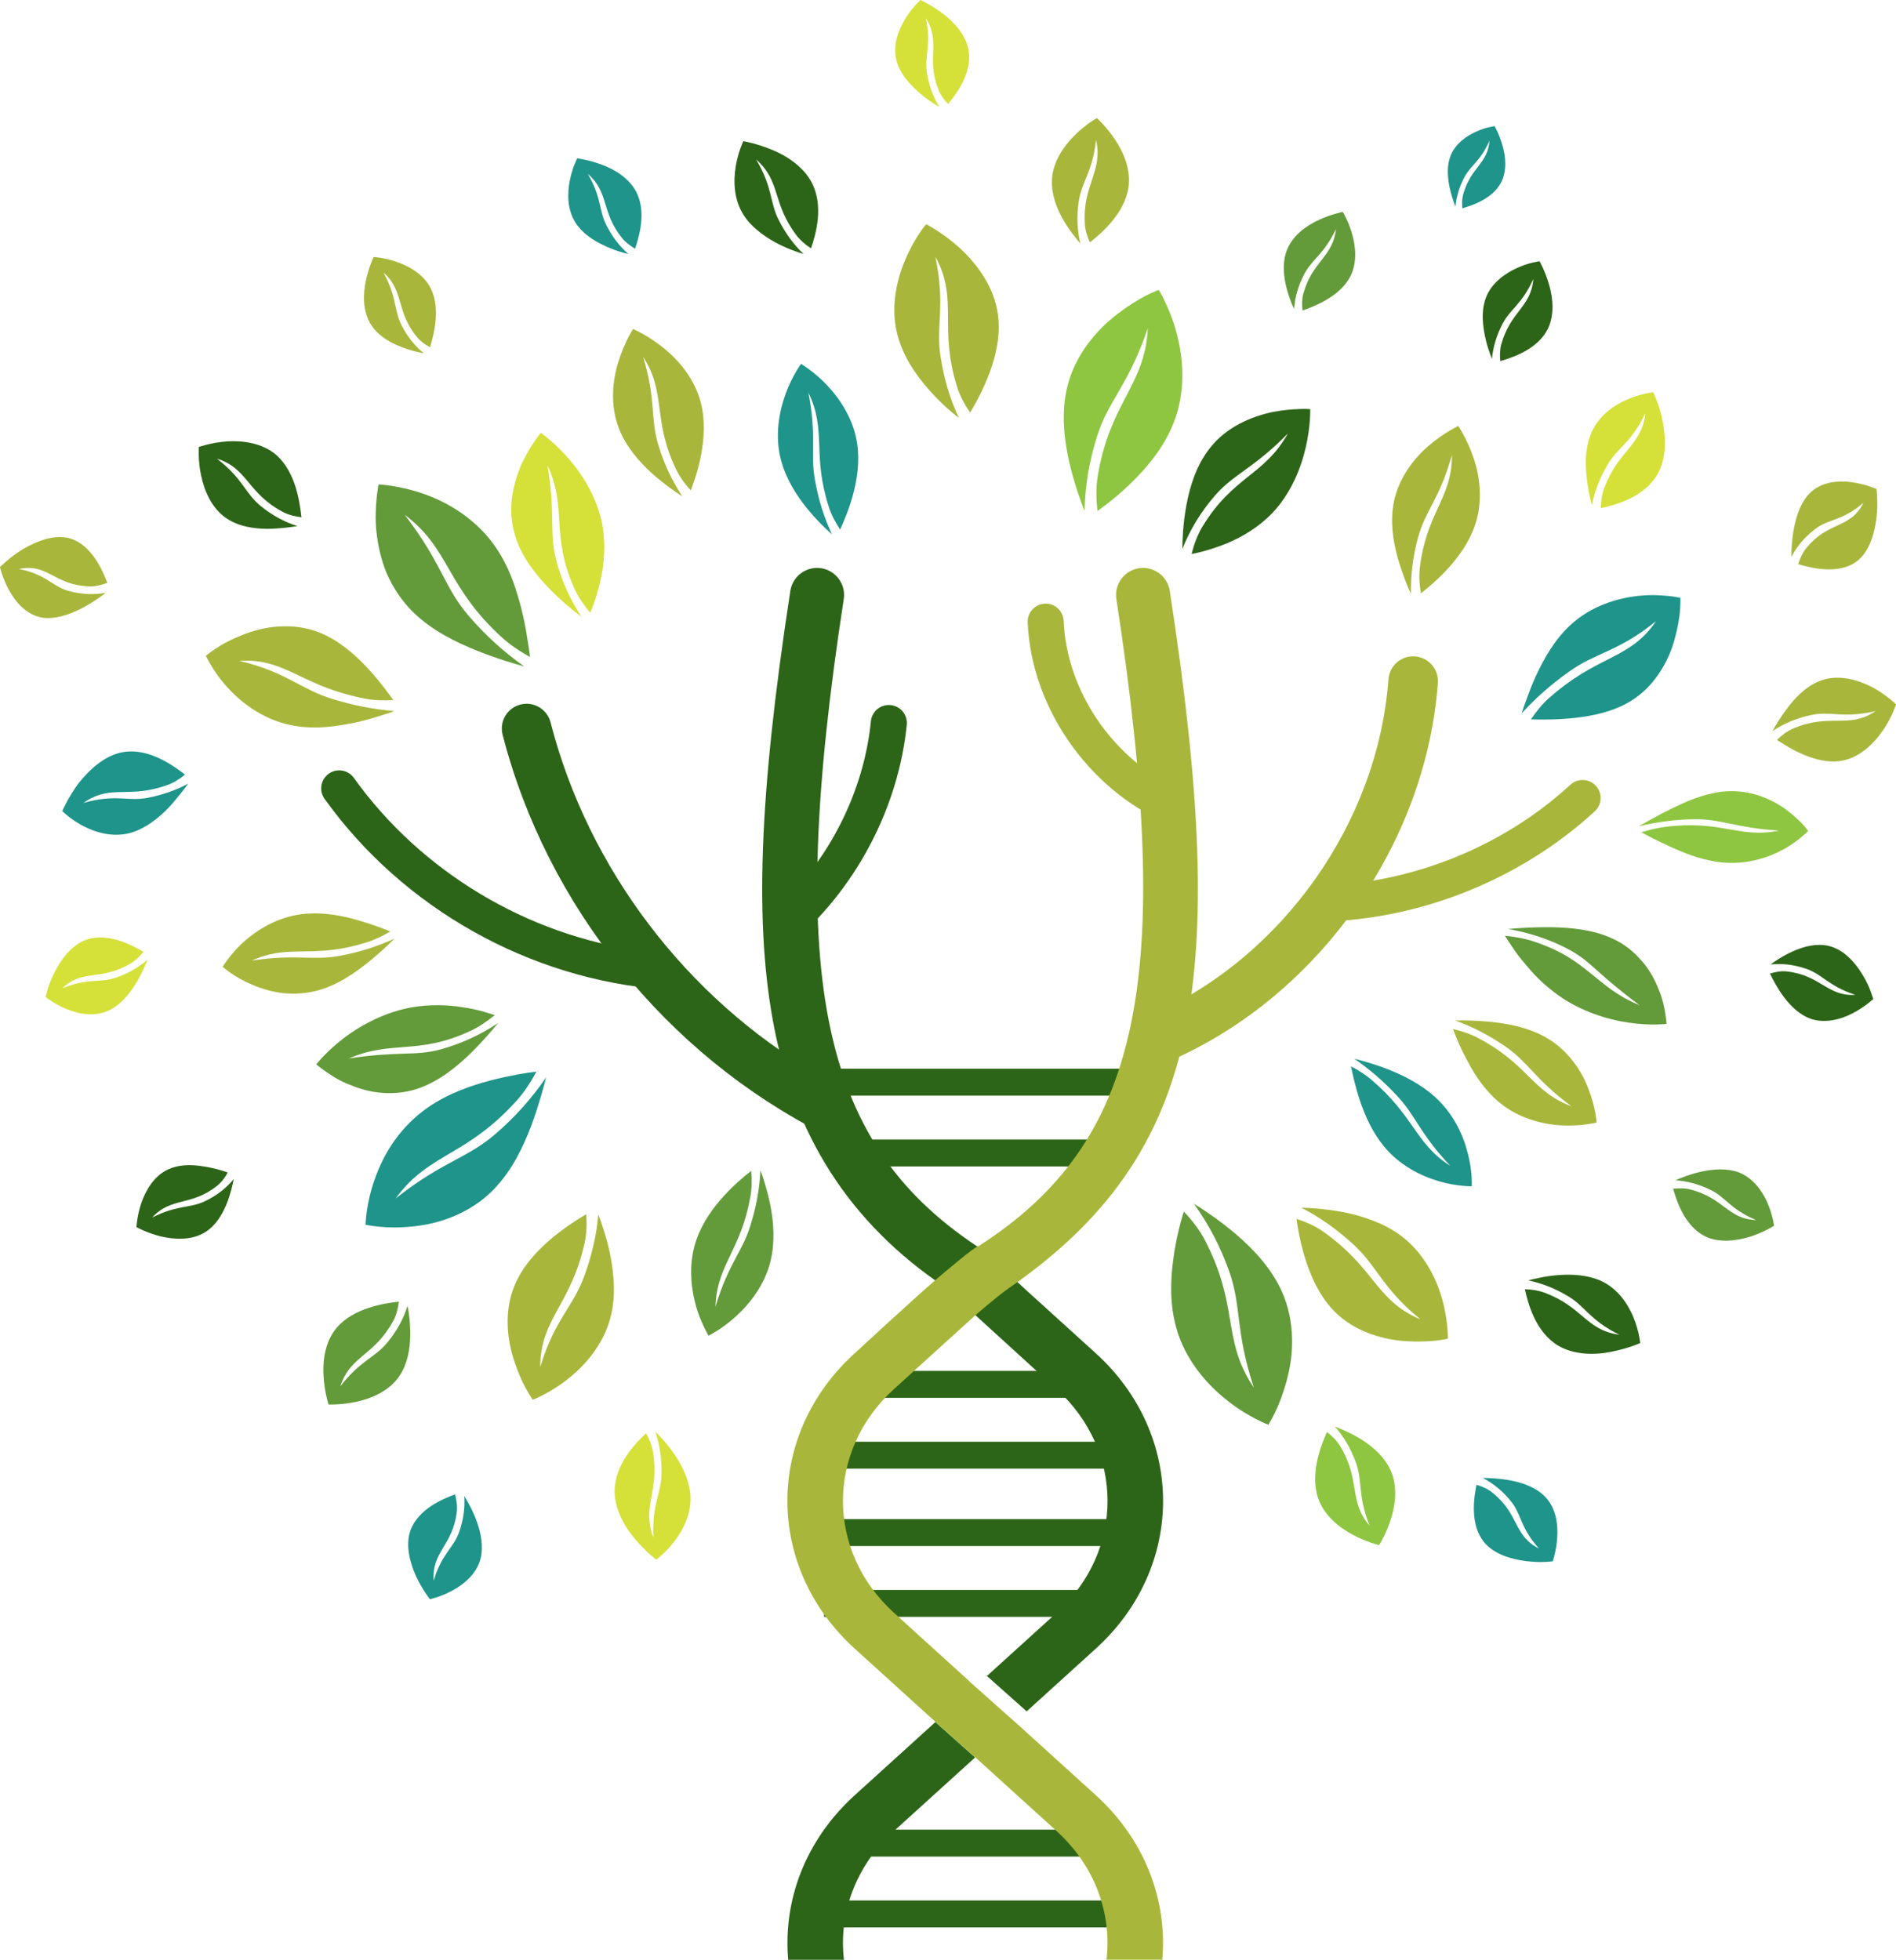 <?xml version="1.0" encoding="UTF-8"?><svg xmlns="http://www.w3.org/2000/svg" xmlns:xlink="http://www.w3.org/1999/xlink" height="500.0" preserveAspectRatio="xMidYMid meet" version="1.0" viewBox="8.1 0.0 483.8 500.0" width="483.8" zoomAndPan="magnify"><g><g><g><g id="change1_9"><path d="M254.6,329.8c-1.27,0-1.93,0.82-3.08,0.09c-25.04-16-40.02-38.2-45.8-67.35 c-5.19-26.19-3.98-59.62,4.05-111.8c0.58-3.76,4.11-6.34,7.86-5.77c3.76,0.58,6.35,4.1,5.77,7.86 c-15.05,97.84-5.79,139.73,35.7,166.24c3.21,2.05,3.38,4.33,1.33,7.54C259.1,328.68,256.88,329.8,254.6,329.8z" fill="#2d6518"/></g><g><g id="change1_13"><path d="M219.88 272.66H295.13V279.53H219.88z" fill="#2d6518"/></g><g id="change1_2"><path d="M219.67 290.73H294.92V297.6H219.67z" fill="#2d6518"/></g><g id="change1_16"><path d="M218.38 466.8H293.63V473.67H218.38z" fill="#2d6518"/></g><g id="change1_6"><path d="M218.38 484.87H293.63V491.74H218.38z" fill="#2d6518"/></g><g id="change1_10"><path d="M226.35 349.76H287.89V356.63H226.35z" fill="#2d6518"/></g><g id="change1_1"><path d="M218.38 367.83H293.63V374.7H218.38z" fill="#2d6518"/></g><g id="change1_8"><path d="M218.38 387.57H293.63V394.44H218.38z" fill="#2d6518"/></g><g id="change1_3"><path d="M218.38 405.64H293.63V412.51H218.38z" fill="#2d6518"/></g><g><g><path d="M259.93,427.6l17.73-16.08c17.4-15.78,17.4-41.37,0-57.15l-20.61-18.69l-0.1-0.09l-0.1,0.09 l-20.61,18.69c-17.4,15.78-17.4,41.37,0,57.15l19.23,17.45l2.64-2.97L259.93,427.6z" fill="none"/></g><g fill="#2d6518" id="change1_17"><path d="M287.7,345.25l-17.4-15.78l-2.9-2.67l-10.6,8.57l20.86,19c17.4,15.78,17.4,41.37,0,57.15l-17.73,16.08 l10.14,9.02l17.63-15.99C310.61,399.85,310.61,366.04,287.7,345.25z"/><path d="M226.2,458.02c-12.66,11.48-18.31,26.94-16.98,41.98h14.23c-1.37-11.72,2.88-23.89,12.79-32.87 l20.61-18.69l0.07-0.06l-10.14-9.03L226.2,458.02z"/></g></g></g><g id="change2_16"><path d="M236.24,354.37l20.61-18.69c0,0,5.42-4.78,8.88-7.18c24.31-16.83,39.15-36.91,44.91-65.96 c5.19-26.19,3.98-59.62-4.05-111.8c-0.58-3.76-4.11-6.34-7.86-5.77c-3.76,0.58-6.35,4.1-5.77,7.86 c15.04,97.74,6.15,138.63-35.23,165.14c-0.51-0.26-8.9,6.85-10.92,8.59c-5.27,4.54-20.61,18.69-20.61,18.69 c-22.91,20.78-22.91,54.59,0,75.37l20.61,18.69l-0.03,0.02l10.14,9.03l0.03-0.03l0.1,0.09l20.61,18.69 c9.91,8.99,14.16,21.15,12.79,32.87h14.23c1.33-15.04-4.32-30.5-16.98-41.98l-19.3-17.5l-12.95-11.52l0.02-0.03l-19.23-17.45 C218.85,395.74,218.85,370.15,236.24,354.37z" fill="#a8b73b"/></g><g id="change2_15"><path d="M304.41,271.07c-2.43,0-4.75-1.41-5.79-3.78c-1.4-3.2,0.05-6.92,3.24-8.33 c33.51-14.73,57.84-49.15,60.53-85.66c0.26-3.48,3.27-6.09,6.77-5.84c3.48,0.26,6.09,3.29,5.84,6.77 c-3.02,41.04-30.37,79.74-68.05,96.3C306.12,270.9,305.26,271.07,304.41,271.07z" fill="#a8b73b"/></g><g id="change1_5"><path d="M216.55,273.97c-33.26-19.39-58.38-52.34-67.96-89.67c-0.87-3.38-4.31-5.42-7.69-4.55 c-3.38,0.87-5.42,4.31-4.55,7.69c11.19,43.58,41.86,81.67,82.04,101.91c0.91,0.46,1.88,0.68,2.84,0.68 c0.45,0,0.9-0.06,1.34-0.16C219.86,284.84,217.53,279.58,216.55,273.97z" fill="#2d6518"/></g><g id="change2_8"><path d="M415.31,200.48c-1.72-1.87-4.63-1.99-6.5-0.27c-15.63,14.39-36.45,23.52-57.65,25.39 c-2.15,2.81-4.23,5.62-6.37,8.44c0.79,0.63,1.77,1.02,2.85,1.02c0.07,0,0.15,0,0.22-0.01c24.59-1.16,49.08-11.4,67.19-28.07 C416.91,205.26,417.03,202.35,415.31,200.48z" fill="#a8b73b"/></g><g id="change1_7"><path d="M174.86,247.83c-1.25-1.62-2.37-3.37-3.18-5.25c-29.11-4-56.14-20.17-73.29-44.12 c-1.48-2.06-4.35-2.54-6.41-1.06c-2.06,1.48-2.54,4.35-1.06,6.41c19.99,27.93,52.37,46.12,86.63,48.64 c0.12,0.01,0.23,0.01,0.34,0.01c0.38,0,0.74-0.06,1.1-0.15C177.5,250.92,176.11,249.44,174.86,247.83z" fill="#2d6518"/></g><g id="change2_17"><path d="M279.51,158.41c-0.11-2.54-2.23-4.53-4.79-4.39c-2.54,0.11-4.5,2.25-4.39,4.79 c0.97,22.63,16.7,44.11,37.83,52.2c-0.32-3.39-0.17-6.81-0.37-10.16C291.83,193.09,280.28,176.18,279.51,158.41z" fill="#a8b73b"/></g><g id="change1_4"><path d="M235.36,179.89c-2.53-0.26-4.78,1.59-5.03,4.11c-1.62,16.14-8.91,31.84-20,43.78 c-0.02,3.89,0.48,7.76,1.29,11.57c15.48-13.84,25.78-33.81,27.86-54.43C239.73,182.4,237.89,180.14,235.36,179.89z" fill="#2d6518"/></g></g><g id="change3_6"><path d="M335.22,329.57c-2.78-6.2-7.49-11.05-11.84-14.77c-4.34-3.67-8.47-6.36-10.63-7.69 c3.74,5.21,6.69,10.75,8.99,17.22c3.24,9.09,1.45,14.93,6.3,29.69c-4.28-6.27-5.11-11.69-6.11-17.5 c-0.96-5.8-2.19-12.14-6.45-20.25c-1.33-2.55-3.23-4.97-5.31-7.16c-0.84,2.67-2.02,7.04-2.7,12.31 c-0.71,5.16-0.92,11.26,0.77,17.32c2.24,8.13,7.79,14.51,13.18,18.7c2.69,2.13,5.25,3.61,7.16,4.6c1.91,0.99,3.16,1.47,3.16,1.47 s0.72-1.14,1.68-3.09c0.97-1.93,2.09-4.82,2.98-8.09c0.44-1.64,0.82-3.4,1.08-5.22c0.25-1.85,0.36-3.8,0.31-5.75 C337.69,337.43,336.93,333.41,335.22,329.57z" fill="#639b3a"/></g><g id="change2_5"><path d="M365.53,315.24c-2.3-1.71-4.77-2.94-7.26-3.89c-2.51-0.97-5.02-1.62-7.34-2.08 c-4.6-0.86-8.69-1.13-10.77-1.14c4.68,2.4,8.99,5.44,13.27,9.36c3.01,2.75,4.78,5.4,7.03,8.45c2.25,3.04,4.98,6.51,10.09,10.66 c-6.02-2.49-8.95-6.08-12.12-9.97c-3.14-3.92-6.56-8.13-12.85-12.51c-1.97-1.38-4.27-2.38-6.66-3.15 c0.35,2.55,1.05,6.61,2.51,11.03c1.48,4.41,3.7,9.18,7.47,12.87c2.53,2.47,5.54,4.2,8.7,5.37c3.16,1.17,6.45,1.78,9.38,1.94 c2.95,0.19,5.62,0.05,7.54-0.14c1.9-0.23,3.05-0.5,3.05-0.5s0.07-4.61-1.48-10.11C374.55,325.88,371.21,319.44,365.53,315.24z" fill="#a8b73b"/></g><g id="change2_13"><path d="M402.53,264.66c-4.42-2.5-9.33-3.43-13.48-3.89c-4.17-0.45-7.77-0.47-9.57-0.41 c4.45,1.65,8.63,3.77,12.84,6.7c5.93,4.1,7.47,8.36,16.8,15.2c-5.32-1.97-8.17-4.9-11.31-7.98c-3.1-3.09-6.64-6.38-12.69-9.53 c-1.91-1-4.02-1.69-6.24-2.21c0.69,1.91,1.92,5,3.84,8.47c1.81,3.4,4.29,7.2,7.9,10.2c4.81,4.04,10.93,5.65,16.02,5.92 c4.97,0.24,8.86-0.73,8.86-0.73s-0.05-0.99-0.33-2.57c-0.32-1.61-0.88-3.8-1.8-6.14C411.63,273.01,407.97,267.72,402.53,264.66z" fill="#a8b73b"/></g><g id="change4_5"><path d="M402.36,381.85c-4.48-4.58-12.85-4.7-15.89-4.79c2.82,1.52,5.09,3.4,7.11,5.88 c2.85,3.47,2.34,6.74,7.22,12.13c-3.37-1.68-4.59-3.95-5.87-6.39c-1.27-2.45-2.61-5.12-6.03-7.88c-1.07-0.87-2.49-1.52-4.04-1.98 c-0.66,3.18-1.76,10.11,1.94,14.65c2.49,3.03,6.82,4.32,10.59,4.8c3.78,0.52,6.91,0.08,6.91,0.08s0.96-2.74,1.16-6.16 C405.68,388.77,405.11,384.69,402.36,381.85z" fill="#1f948a"/></g><g id="change3_7"><path d="M451.59,299.04c-5.9-2.03-13.43,0.95-15.98,2.09c3.07,0.21,5.92,0.99,8.81,2.37 c4.07,1.91,5.07,4.98,11.79,7.77c-3.74-0.13-5.8-1.62-8.02-3.27c-2.21-1.66-4.6-3.46-8.78-4.53c-1.3-0.33-2.82-0.35-4.38-0.19 c0.84,3,2.92,9.52,8.14,12.14c3.52,1.73,7.92,1.19,11.49,0.11c3.51-1.13,6.12-2.8,6.12-2.8s-0.35-2.81-1.7-5.89 C457.72,303.74,455.27,300.36,451.59,299.04z" fill="#639b3a"/></g><g id="change4_9"><path d="M374.23,279.84c-3.72-3.36-8.15-5.51-11.9-7c-1.88-0.74-3.61-1.31-5.06-1.74c-1.49-0.45-2.73-0.78-3.57-0.97 c3.83,2.65,7.38,5.67,10.85,9.41c4.91,5.22,5.69,9.48,13.62,17.91c-4.7-2.99-7-6.35-9.53-9.94c-2.52-3.61-5.28-7.45-10.42-11.88 c-1.6-1.39-3.49-2.58-5.39-3.57c0.45,2.05,1.1,5.26,2.35,8.95c1.26,3.68,3.09,7.85,6.05,11.45c3.95,4.83,9.4,7.57,14.09,8.93 c2.36,0.71,4.37,0.97,5.89,1.13c1.5,0.15,2.43,0.14,2.43,0.14s0.25-3.65-1-8.39C381.47,289.54,378.92,284.04,374.23,279.84z" fill="#1f948a"/></g><g id="change5_1"><path d="M362.9,375.04c-3.12-6.7-11.27-9.95-14.17-11.08c2.34,2.68,4.04,5.59,5.32,9.1 c1.82,4.93,0.4,8.33,3.52,16.16c-2.77-3.17-3.28-6.11-3.82-9.3c-0.53-3.19-1.08-6.64-3.66-10.93c-0.8-1.34-2.01-2.58-3.39-3.64 c-1.48,3.28-4.43,10.64-2.21,17.01c1.53,4.33,5.31,7.35,8.81,9.21c3.5,1.88,6.68,2.64,6.68,2.64s0.45-0.64,1.04-1.81 c0.59-1.16,1.33-2.78,1.94-4.66C364.18,383.95,364.8,379.19,362.9,375.04z" fill="#8ec641"/></g><g id="change1_11"><path d="M416.66,326.8c-6.77-3.03-15.53-0.94-18.61-0.13c3.53,0.74,6.72,2,9.98,3.92c4.6,2.65,5.52,6.1,13.28,9.95 c-4.42-0.62-6.74-2.49-9.22-4.57c-2.47-2.09-5.11-4.38-9.85-6.16c-1.47-0.55-3.25-0.85-5.04-0.9c0.75,3.43,2.62,10.9,8.55,14.44 c3.98,2.33,9.27,2.41,13.45,1.54c2.11-0.4,3.97-0.96,5.31-1.42c1.34-0.45,2.13-0.83,2.13-0.83s-0.29-3.07-1.73-6.55 C423.47,332.61,420.87,328.75,416.66,326.8z" fill="#2d6518"/></g><g id="change5_2"><path d="M447.29,202.02c-4.94,0.62-9.25,2.62-12.96,4.43c-1.84,0.91-3.47,1.79-4.82,2.54 c-1.32,0.74-2.42,1.36-3.19,1.79c4.54-1.03,9.06-1.71,14.02-1.77c3.49-0.05,6.09,0.5,9.25,1.15c1.58,0.32,3.3,0.67,5.33,0.99 c2.02,0.31,4.33,0.59,7.16,0.76c-5.42,1.13-9.26,0.25-13.46-0.46c-4.25-0.75-8.79-1.32-15.43-0.52 c-2.08,0.24-4.23,0.79-6.29,1.42c0.83,0.43,1.89,0.98,3.1,1.61c1.25,0.64,2.75,1.36,4.42,2.11c3.22,1.48,7.24,3.12,11.76,3.8 c6.07,0.94,11.93-0.52,16.31-2.81c2.23-1.12,3.9-2.38,5.12-3.37c1.2-0.99,1.87-1.7,1.87-1.7s-0.15-0.19-0.41-0.54 c-0.28-0.34-0.65-0.83-1.21-1.4c-1.12-1.14-2.73-2.63-4.71-4C459.04,203.27,453.41,201.22,447.29,202.02z" fill="#8ec641"/></g><g id="change3_4"><path d="M419.48,239.42c-5-2.28-10.58-2.76-15.44-2.86c-4.86-0.06-8.97,0.27-11.11,0.45 c5.23,0.94,10.01,2.43,14.84,4.89c1.7,0.86,3.09,1.77,4.39,2.74c1.24,0.96,2.38,1.99,3.66,3.13c1.27,1.14,2.68,2.39,4.42,3.82 c1.75,1.43,3.69,3.01,6.25,4.88c-5.8-2.37-8.89-5.25-12.52-8.15c-1.79-1.45-3.63-2.89-5.9-4.27c-2.32-1.38-5.12-2.7-8.64-3.87 c-2.21-0.73-4.75-1.18-7.32-1.45c0.41,0.72,1.07,1.68,1.82,2.78c0.71,1.1,1.63,2.37,2.78,3.76c1.2,1.39,2.34,2.85,3.91,4.37 c1.51,1.5,3.37,3.05,5.36,4.46c5.42,3.83,12.15,6.02,17.67,6.8c2.75,0.41,5.21,0.51,6.94,0.48c1.72-0.03,2.76-0.16,2.76-0.16 s-0.06-1.02-0.32-2.64c-0.25-1.62-0.7-3.83-1.73-6.25c-0.96-2.4-2.28-4.94-4.33-7.23C424.98,242.82,422.64,240.84,419.48,239.42z" fill="#639b3a"/></g><g id="change4_1"><path d="M408.84,159.45c-4.22,3.9-6.77,8.69-8.78,12.9c-0.98,2.11-1.67,4.02-2.3,5.69 c-0.64,1.67-1.09,3.03-1.37,3.96c3.46-3.82,7.42-7.33,12.12-10.67c3.3-2.35,6.25-3.58,9.7-5.17c3.44-1.61,7.39-3.55,12.46-7.7 c-3.59,5.36-7.8,7.48-12.24,9.77c-4.49,2.25-9.3,4.76-15.01,9.81c-1.8,1.57-3.32,3.5-4.67,5.49c2.48,0.08,6.51,0.13,11.12-0.36 c4.62-0.52,9.74-1.53,14.27-4.26c3.01-1.83,5.42-4.3,7.28-7.08c1.89-2.78,3.22-5.87,3.98-8.71c0.8-2.85,1.26-5.55,1.4-7.47 c0.13-1.92,0.09-3.13,0.09-3.13s-1.13-0.26-2.97-0.46c-1.86-0.19-4.34-0.37-7.26-0.08C420.87,152.5,414.03,154.63,408.84,159.45z" fill="#1f948a"/></g><g id="change2_6"><path d="M363.74,128.22c-0.96,4.99-0.13,9.95,1,14.06c1.16,4.07,2.58,7.52,3.39,9.22 c-0.09-4.77,0.47-9.43,1.82-14.38c1.88-6.95,5.5-9.79,8.63-21.02c0.05,5.7-1.68,9.35-3.53,13.42c-1.87,4.05-3.81,8.41-4.64,15.21 c-0.26,2.13-0.12,4.42,0.26,6.64c1.72-1.37,4.34-3.48,7.03-6.46c2.68-3,5.35-6.62,6.83-11.07c1.99-5.94,1.21-12.33-0.44-17.06 c-1.6-4.77-3.89-8.1-3.89-8.1s-3.68,1.73-7.51,5.01C368.85,116.95,364.91,122.09,363.74,128.22z" fill="#a8b73b"/></g><g id="change1_12"><path d="M474.7,241.33c-3.07-0.72-6.23,0.13-8.88,1.28c-2.66,1.16-4.82,2.63-5.94,3.46c3-0.31,5.89,0.03,8.93,1.04 c4.33,1.42,5.79,4.47,12.69,6.69c-3.58,0.27-5.82-1.06-8.24-2.5c-2.42-1.45-5.02-3-9.27-3.46c-1.33-0.14-2.8,0.09-4.25,0.54 c1.42,2.95,4.8,9.4,10.16,11.46c3.64,1.37,7.81,0.32,10.89-1.3c3.11-1.6,5.31-3.65,5.31-3.65s-0.21-0.75-0.64-1.9 c-0.41-1.15-1.1-2.7-2.09-4.3C481.44,245.48,478.51,242.21,474.7,241.33z" fill="#2d6518"/></g><g id="change2_9"><path d="M470.07,125.65c-2.28,2.17-3.49,5.56-4.13,8.71c-0.65,3.17-0.72,6.11-0.75,7.73 c1.54-2.85,3.47-5.1,6.01-7.06c3.55-2.78,6.88-1.98,12.39-6.77c-1.72,3.47-4.02,4.59-6.52,5.76c-2.52,1.16-5.23,2.39-8.04,5.78 c-0.89,1.07-1.58,2.53-2.07,4.14c3.21,0.95,10.25,2.78,14.94-0.73c3.14-2.38,4.51-6.94,5-11.01c0.27-2.05,0.26-3.89,0.19-5.24 c-0.06-1.35-0.17-2.2-0.17-2.2s-2.81-1.26-6.3-1.73C477.14,122.52,472.92,122.94,470.07,125.65z" fill="#a8b73b"/></g><g id="change1_14"><path d="M387.34,75.74c-1.2,2.95-1.02,6.21-0.5,9.11c0.51,2.93,1.43,5.43,1.96,6.73c0.29-3.07,1.15-5.9,2.59-8.75 c2-4.03,5-5.01,7.96-11.66c-0.28,3.7-1.8,5.74-3.47,7.94c-1.68,2.19-3.52,4.55-4.69,8.7c-0.37,1.3-0.42,2.8-0.26,4.32 c3.02-0.9,9.41-2.9,12.08-8.13c1.76-3.49,1.39-7.93,0.38-11.33c-0.98-3.44-2.44-6.02-2.44-6.02s-0.68,0.09-1.73,0.34 c-1.05,0.24-2.49,0.68-4.02,1.38C392.14,69.76,388.81,72.11,387.34,75.74z" fill="#2d6518"/></g><g id="change4_7"><path d="M378.28,39.65c-0.98,2.43-0.84,5.11-0.41,7.5c0.42,2.41,1.18,4.46,1.62,5.54c0.24-2.52,0.94-4.85,2.13-7.2 c1.65-3.31,4.12-4.12,6.55-9.59c-0.23,3.04-1.48,4.72-2.85,6.53c-1.39,1.8-2.9,3.74-3.86,7.16c-0.3,1.07-0.35,2.3-0.22,3.56 c2.49-0.74,7.74-2.39,9.94-6.69c1.45-2.87,1.14-6.52,0.31-9.32c-0.8-2.83-2.01-4.96-2.01-4.96s-0.56,0.07-1.43,0.28 c-0.86,0.2-2.05,0.56-3.31,1.14C382.23,34.72,379.49,36.66,378.28,39.65z" fill="#1f948a"/></g><g id="change2_10"><path d="M473.1,173.5c-3.5,1.14-6.25,3.79-8.32,6.38c-2.06,2.61-3.66,5.24-4.39,6.64c2.95-1.96,6.11-3.28,9.75-4.07 c5.11-1.13,8.33,0.93,16.53-1.03c-3.48,2.41-6.49,2.43-9.74,2.47c-3.26,0.01-6.77,0.05-11.36,2.02 c-1.44,0.61-2.81,1.65-4.05,2.87c1.6,1.01,3.95,2.57,6.85,3.78c2.88,1.21,6.25,2.11,9.6,1.54c4.5-0.74,8.1-4.17,10.51-7.63 c1.24-1.73,2.04-3.4,2.61-4.67c0.56-1.26,0.83-2.1,0.83-2.1s-2.48-2.44-6.06-4.37C482.17,173.41,477.43,172.07,473.1,173.5z" fill="#a8b73b"/></g><g id="change6_1"><path d="M414.27,110.19c-1.56,3.43-1.7,7.34-1.39,10.72c0.31,3.39,0.96,6.41,1.42,7.95 c0.7-3.53,1.98-6.79,3.87-10.07c2.61-4.64,6.07-5.6,9.78-13.36c-0.5,4.38-2.4,6.77-4.44,9.27c-2.07,2.49-4.33,5.17-6.11,9.95 c-0.56,1.49-0.79,3.24-0.8,5.01c3.45-0.8,10.86-2.59,14.4-8.59c2.39-4.09,2.18-9.26,1.36-13.56c-0.4-2.16-1-4-1.51-5.31 c-0.5-1.32-0.88-2.11-0.88-2.11s-3.05,0.3-6.49,1.76C420.01,103.31,416.19,105.94,414.27,110.19z" fill="#d5e139"/></g><g id="change5_3"><path d="M280.39,98.87c-1.56,6.61-0.73,13.32,0.52,18.93c1.29,5.56,2.99,10.2,3.93,12.57 c0.14-6.41,1.15-12.62,3.23-19.15c2.92-9.19,7.9-12.78,12.92-27.47c-0.36,7.58-2.97,12.41-5.68,17.65 c-2.74,5.23-5.61,11-7.1,20.05c-0.47,2.83-0.42,5.91-0.06,8.92c2.3-1.65,5.89-4.37,9.62-8.2c3.66-3.69,7.49-8.43,9.8-14.28 c3.11-7.84,2.54-16.28,0.77-22.88c-0.86-3.33-2.02-6.02-2.94-7.98c-0.93-1.95-1.63-3.08-1.63-3.08s-1.26,0.48-3.2,1.45 c-1.94,0.98-4.57,2.59-7.27,4.65c-1.35,1.04-2.71,2.21-4.03,3.51c-1.32,1.32-2.59,2.81-3.75,4.39 C283.21,91.12,281.36,94.77,280.39,98.87z" fill="#8ec641"/></g><g id="change1_20"><path d="M316.83,114.32c-3.45,4.35-5.09,9.71-5.99,14.5c-0.89,4.8-1.03,9.02-1.05,11.24 c1.98-4.92,4.68-9.41,8.27-13.55c2.53-2.93,5-4.61,7.92-6.75c2.92-2.11,6.22-4.56,10.75-9.15c-3.1,5.46-6.61,8.18-10.3,11.11 c-3.73,3.01-7.67,6.29-11.53,12.68c-1.21,2-2.11,4.42-2.75,6.93c2.08-0.34,5.48-1.26,9.17-2.78c3.68-1.54,7.84-3.95,11.33-7.55 c4.73-4.89,7.41-11.44,8.64-16.88c1.26-5.42,1.14-9.72,1.14-9.72s-1.05-0.12-2.79-0.04c-1.74,0.06-4.15,0.24-6.8,0.75 C327.42,106.28,321.11,108.85,316.83,114.32z" fill="#2d6518"/></g><g id="change2_3"><path d="M237.04,85.19c1.4,5.59,4.58,10.17,7.73,13.83c3.17,3.71,6.32,6.29,8.02,7.63 c-2.26-4.79-3.77-9.81-4.66-15.53c-1.32-8.04,1.32-12.74-1.35-25.62c3.12,5.68,3.18,10.29,3.22,15.31 c0.01,5.02,0.01,10.45,2.27,17.75c0.7,2.3,1.92,4.6,3.38,6.69c1.36-2.24,3.39-5.89,5.01-10.28c1.6-4.38,2.78-9.44,2.08-14.71 c-0.93-7.08-5.32-12.86-9.71-16.96c-4.37-3.96-8.61-6.1-8.61-6.1s-0.73,0.87-1.75,2.38c-1.02,1.52-2.32,3.77-3.46,6.41 C236.89,71.3,235.3,78.3,237.04,85.19z" fill="#a8b73b"/></g><g id="change2_11"><path d="M166.01,109.27c1.83,4.74,5.17,8.5,8.32,11.38c3.15,2.83,6.26,4.97,7.88,5.97 c-2.65-3.98-4.65-8.22-6.13-13.13c-2.1-6.89-0.51-11.24-3.86-22.41c3.09,4.77,3.58,8.8,4.18,13.23 c0.57,4.42,1.23,9.16,4.17,15.35c0.91,1.94,2.27,3.79,3.8,5.46c0.76-2.09,1.95-5.32,2.67-9.29c0.36-1.98,0.62-4.12,0.64-6.34 c0.04-2.19-0.16-4.46-0.75-6.73c-1.55-6.1-5.7-10.97-9.65-14.09c-3.94-3.16-7.65-4.75-7.65-4.75s-2.19,3.42-3.7,8.26 C164.37,96.99,163.75,103.46,166.01,109.27z" fill="#a8b73b"/></g><g id="change3_1"><path d="M336.59,63.54c-1.23,2.93-1.03,6.07-0.45,8.88c0.59,2.8,1.59,5.18,2.17,6.41c0.21-3.01,1.02-5.81,2.47-8.66 c2.02-4.01,5.08-5.17,8.21-11.7c-0.73,7.05-6.15,8.3-8.34,16.54c-0.35,1.29-0.37,2.75-0.17,4.22c3.06-1.13,9.49-3.51,12.18-8.71 c1.78-3.48,1.39-7.58,0.45-10.85c-0.92-3.29-2.38-5.6-2.38-5.6s-2.82,0.53-5.98,1.98C341.58,57.49,338.11,59.91,336.59,63.54z" fill="#639b3a"/></g><g id="change6_2"><path d="M236.81,15.29c0.75,3.1,2.9,5.63,5.14,7.72c2.24,2.08,4.59,3.57,5.87,4.31c-1.66-2.66-2.67-5.46-3.18-8.62 c-0.74-4.44,1.21-6.99-0.31-14.11c3.94,6.34,0.03,10.16,3.22,18.28c0.49,1.27,1.38,2.52,2.47,3.66 c2.07-2.53,6.24-7.92,5.24-13.71c-0.68-3.89-3.7-7.18-6.61-9.37C245.73,1.25,242.96,0,242.96,0s-2.06,1.84-3.83,4.73 C237.34,7.63,235.88,11.48,236.81,15.29z" fill="#d5e139"/></g><g id="change4_8"><path d="M154.89,56.72c1.68,2.7,4.41,4.49,7.04,5.76c2.65,1.31,5.19,2.03,6.55,2.36c-2.31-2.03-4.1-4.38-5.57-7.22 c-2.09-3.98-1.17-6.98-4.82-13.27c5.54,4.83,3.3,9.61,8.72,16.36c0.84,1.06,2.02,1.98,3.34,2.74c1-3,2.98-9.33,0.28-14.54 c-1.83-3.48-5.54-5.73-8.85-6.92c-3.3-1.24-6.19-1.59-6.19-1.59s-1.25,2.35-1.89,5.65C152.85,49.32,152.81,53.39,154.89,56.72z" fill="#1f948a"/></g><g id="change4_6"><path d="M207.36,117.27c1.27,4.89,3.94,9.03,6.52,12.26c2.58,3.18,5.15,5.61,6.51,6.81 c-1.99-4.25-3.4-8.69-4.31-13.71c-1.31-7.05,0.52-11.12-1.71-22.47c2.46,5.02,2.6,9.08,2.78,13.49 c0.15,4.41,0.35,9.15,2.42,15.62c0.64,2.02,1.69,4.02,2.91,5.84c0.89-2,2.26-5.12,3.29-8.94c1.02-3.82,1.73-8.33,1.06-12.94 c-0.89-6.18-4.3-11.35-7.7-14.95c-1.7-1.83-3.34-3.11-4.58-4.05c-1.24-0.91-2.05-1.39-2.05-1.39s-0.56,0.76-1.33,2.09 c-0.77,1.33-1.77,3.21-2.6,5.55C206.87,105.13,205.78,111.23,207.36,117.27z" fill="#1f948a"/></g><g id="change2_7"><path d="M276.53,45.69c-0.42,7.38,5.21,14.04,7.24,16.43c-0.81-3.47-0.94-6.86-0.43-10.55 c0.71-5.22,3.53-7.51,4.44-15.91c1.82,8.18-3.45,11.38-2.87,21.38c0.08,1.56,0.57,3.21,1.29,4.8c2.84-2.21,8.86-7.35,9.86-14.02 c0.66-4.54-1.26-8.97-3.46-12.25c-2.19-3.29-4.61-5.45-4.61-5.45s-0.7,0.38-1.74,1.1c-1.05,0.75-2.45,1.84-3.85,3.22 C279.58,37.22,276.82,41.14,276.53,45.69z" fill="#a8b73b"/></g><g id="change1_19"><path d="M197.73,54.68c0.98,1.59,2.25,2.94,3.64,4.08c1.4,1.17,2.93,2.18,4.42,3c2.98,1.65,5.83,2.58,7.36,3.05 c-2.59-2.49-4.61-5.27-6.31-8.62c-2.43-4.7-1.42-8.1-5.8-15.51c3.29,2.91,4.24,5.72,5.22,8.8c0.97,3.08,1.97,6.43,5,10.47 c0.94,1.24,2.28,2.44,3.77,3.42c1.16-3.31,3.38-10.64,0.22-16.76c-2.13-4.09-6.46-6.93-10.3-8.45c-3.84-1.59-7.17-2.14-7.17-2.14 s-0.33,0.66-0.74,1.8c-0.41,1.14-0.89,2.75-1.2,4.6C195.22,46.1,195.31,50.76,197.73,54.68z" fill="#2d6518"/></g><g id="change3_2"><path d="M113.57,156.23c4.87,4.73,10.93,7.63,16.12,9.73c5.32,2.13,9.84,3.43,12.15,4.06 c-5.17-3.7-9.87-7.87-14.32-13.11c-6.25-7.35-6.61-13.18-16.17-25.58c6.06,4.5,8.68,9.36,11.66,14.47 c2.95,5.14,6.26,10.5,13.03,16.71c2.11,1.95,4.68,3.65,7.31,5.12c-0.15-1.31-0.42-3.07-0.76-5.1c-0.3-2.01-0.74-4.32-1.35-6.83 c-0.31-1.25-0.67-2.56-1.08-3.89c-0.38-1.31-0.83-2.65-1.34-3.99c-1.03-2.7-2.36-5.44-4.12-8.03 c-4.67-6.98-11.9-11.47-18.3-13.72c-6.3-2.24-11.7-2.48-11.7-2.48s-0.28,1.34-0.5,3.51c-0.2,2.19-0.41,5.14-0.05,8.53 c0.36,3.4,1.15,7.09,2.62,10.63C108.34,149.86,110.57,153.29,113.57,156.23z" fill="#639b3a"/></g><g id="change6_3"><path d="M139.55,136.73c1.63,5.27,5.09,9.67,8.47,13.19c3.39,3.51,6.7,6.12,8.45,7.46 c-2.9-4.45-5.07-9.15-6.45-14.46c-0.96-3.72-0.94-6.66-1.02-10.25c-0.06-3.58-0.12-7.66-1.21-14c2.61,5.71,2.77,10.13,3.04,14.8 c0.33,4.75,0.77,9.8,3.8,16.6c0.94,2.13,2.41,4.27,4.06,6.25c0.86-1.81,1.91-4.98,2.75-8.81c0.82-3.83,1.24-8.54,0.38-13.48 c-1.2-6.69-4.89-12.72-8.54-16.93c-3.63-4.22-7.17-6.65-7.17-6.65s-0.72,0.76-1.67,2.21c-0.96,1.43-2.21,3.48-3.33,5.91 c-1.07,2.5-1.97,5.42-2.38,8.49C138.32,130.14,138.56,133.49,139.55,136.73z" fill="#d5e139"/></g><g id="change2_12"><path d="M83.31,185.19c2.83,0.48,5.6,0.49,8.21,0.28c1.3-0.11,2.56-0.27,3.76-0.48c1.23-0.2,2.44-0.42,3.56-0.66 c2.26-0.49,4.24-1.06,5.88-1.59c1.7-0.51,3.08-0.98,3.99-1.32c-5.17-0.43-10.35-1.42-15.83-3.1c-3.87-1.19-6.65-2.77-10.02-4.53 c-3.37-1.74-7.32-3.69-13.71-5.18c6.4-0.45,10.64,1.6,15.17,3.72c4.52,2.19,9.44,4.47,16.94,5.92c2.34,0.46,4.83,0.52,7.2,0.35 c-1.49-2.05-3.83-5.28-7.03-8.64c-3.19-3.34-7.16-6.79-12.08-8.68c-3.3-1.26-6.74-1.65-10.09-1.44c-3.4,0.19-6.56,1.06-9.32,2.16 c-2.77,1.09-5.19,2.37-6.76,3.46c-1.61,1.07-2.55,1.84-2.55,1.84s0.48,1.05,1.43,2.63c0.93,1.57,2.41,3.68,4.41,5.81 C70.42,180.01,76.3,184.05,83.31,185.19z" fill="#a8b73b"/></g><g id="change2_1"><path d="M89.43,252.63c4.9-1.41,8.94-4.23,12.24-6.82c3.35-2.64,5.82-5.06,7.06-6.32c-4.3,1.94-8.75,3.41-13.8,4.35 c-7.15,1.35-11.08-0.53-22.57,1.24c5.15-2.34,9.25-2.28,13.64-2.36c4.41-0.04,9.1-0.23,15.65-2.29c2.05-0.64,4.11-1.65,6.04-2.78 c-0.92-0.39-2.14-0.87-3.61-1.39c-1.48-0.52-3.2-1.07-5-1.59c-3.67-1.02-8.12-1.92-12.8-1.56c-6.28,0.46-11.74,3.48-15.57,6.83 c-1.96,1.66-3.34,3.33-4.32,4.6c-0.97,1.27-1.48,2.12-1.48,2.12s0.75,0.66,2.06,1.58c1.27,0.93,3.27,2.06,5.59,3.04 c2.33,0.98,4.99,1.8,7.86,2.11C83.35,253.68,86.41,253.49,89.43,252.63z" fill="#a8b73b"/></g><g id="change2_2"><path d="M102.7,82.72c1.66,2.69,4.39,4.36,7,5.47c2.64,1.14,5.18,1.7,6.53,1.94c-2.33-1.92-4.14-4.21-5.61-7.05 c-2.07-3.98-1.19-7.17-4.65-13.53c5.32,4.69,3.1,9.87,8.53,16.45c0.84,1.03,2.02,1.9,3.35,2.59c0.9-3.17,2.77-9.79,0.16-15.03 c-1.76-3.49-5.34-5.56-8.56-6.7c-3.23-1.17-6.01-1.29-6.01-1.29s-1.28,2.64-1.99,6.08C100.71,75.07,100.64,79.39,102.7,82.72z" fill="#a8b73b"/></g><g id="change2_14"><path d="M19.06,157.61c6.22,0.78,13.55-4.45,16.05-6.37c-3.17,0.55-6.17,0.4-9.27-0.41 c-4.38-1.1-5.75-4.26-12.93-5.67c3.83-0.79,6.11,0.35,8.57,1.62c2.45,1.29,5.09,2.69,9.49,2.83c1.36,0.04,2.93-0.32,4.52-0.9 c-1.19-3.11-4.01-9.8-9.66-11.38c-3.8-1.03-8.27,0.65-11.81,2.73c-3.47,2.12-5.93,4.62-5.93,4.62s0.69,3.03,2.43,6.11 C12.26,153.9,15.16,157.06,19.06,157.61z" fill="#a8b73b"/></g><g id="change6_5"><path d="M35.92,257.78c2.87-1.36,5.06-4,6.67-6.55c1.62-2.56,2.58-5.05,3.19-6.41c-2.42,2.05-4.92,3.5-7.95,4.56 c-4.22,1.52-7.13-0.01-13.84,2.77c2.71-2.6,5.23-2.97,7.97-3.36c2.75-0.37,5.68-0.76,9.47-2.97c1.18-0.69,2.29-1.76,3.27-2.99 c-2.73-1.58-8.83-4.93-14.38-3.15c-3.72,1.22-6.45,4.79-8.2,8.19c-0.88,1.7-1.52,3.33-1.86,4.53c-0.36,1.2-0.53,1.98-0.53,1.98 s2.27,1.82,5.43,3.1C28.31,258.78,32.37,259.47,35.92,257.78z" fill="#d5e139"/></g><g id="change1_18"><path d="M65.96,132.29c3.07,2.04,6.84,2.59,10.16,2.63c3.3,0,6.28-0.43,7.86-0.7c-3.38-1.08-6.39-2.72-9.28-5.06 c-4.08-3.27-4.54-6.99-11.23-12.13c4.04,1.24,5.96,3.54,8.05,6.03c2.07,2.5,4.31,5.19,8.73,7.54c1.38,0.74,3.05,1.17,4.78,1.37 c-0.47-3.67-1.36-11.46-6.49-15.94c-3.45-2.96-8.36-3.67-12.44-3.42c-4.03,0.28-7.25,1.41-7.25,1.41s-0.06,0.83-0.03,2.16 c0.02,1.31,0.16,3.14,0.6,5.14C60.24,125.3,62.16,129.77,65.96,132.29z" fill="#2d6518"/></g><g id="change4_2"><path d="M41.91,212.34c3.51-1.14,6.66-3.65,9.05-6.12c1.22-1.24,2.19-2.49,3.09-3.58c0.9-1.09,1.6-2.04,2.07-2.71 c-3.19,1.73-6.56,2.87-10.21,3.59c-5.19,1.06-8.16-1.04-16.51,1.33c3.72-2.61,6.69-2.72,9.92-2.78 c3.22-0.04,6.72-0.06,11.57-1.81c1.52-0.54,3.02-1.49,4.41-2.63c-1.39-1.11-3.7-2.79-6.41-4.09c-2.72-1.29-5.96-2.24-9.42-1.65 c-4.58,0.8-8.54,4.42-11.37,8c-2.63,3.59-4.11,7.03-4.11,7.03s0.55,0.56,1.51,1.33c0.96,0.77,2.34,1.75,4.06,2.61 C32.97,212.6,37.49,213.76,41.91,212.34z" fill="#1f948a"/></g><g id="change4_3"><path d="M134.05,303.49c4.73-4.86,7.59-10.99,9.61-16.29c1.95-5.3,3.19-9.93,3.8-12.32 c-3.64,5.25-7.77,9.99-12.97,14.46c-3.65,3.14-6.96,4.85-10.9,6.98c-3.89,2.1-8.4,4.59-14.52,9.43 c4.45-6.13,9.27-8.78,14.31-11.79c5.05-2.96,10.45-6.37,16.59-13.2c1.94-2.14,3.56-4.69,5.01-7.36c-1.3,0.15-3.01,0.39-5.04,0.77 c-2.04,0.38-4.36,0.88-6.79,1.51c-4.9,1.3-10.65,3.28-15.77,6.8c-3.46,2.38-6.34,5.33-8.63,8.53c-2.27,3.18-3.87,6.57-5,9.76 c-2.3,6.4-2.36,11.7-2.36,11.7s1.32,0.28,3.48,0.5c2.12,0.25,5.2,0.29,8.56-0.06c1.68-0.18,3.44-0.46,5.22-0.88 c1.81-0.45,3.65-1.05,5.44-1.82C127.69,308.69,131.12,306.49,134.05,303.49z" fill="#1f948a"/></g><g id="change3_5"><path d="M114.44,277.83c5.23-1.71,9.66-5.21,13.17-8.54c3.49-3.34,6.18-6.57,7.59-8.27 c-4.45,2.92-9.02,5.1-14.3,6.61c-3.76,1.07-6.49,1.07-10.01,1.2c-3.55,0.13-7.53,0.26-13.81,1.22 c5.81-2.45,10.03-2.57,14.69-2.96c4.7-0.4,9.45-0.88,16.32-4.05c2.13-0.98,4.26-2.43,6.27-4.05c-0.91-0.3-2.08-0.66-3.42-1.04 c-1.36-0.37-3.02-0.71-4.86-0.98c-3.49-0.58-8.11-0.8-12.93,0.04c-6.59,1.15-12.85,4.42-17.27,7.81 c-4.44,3.35-7.07,6.73-7.07,6.73s0.77,0.68,2.14,1.65c1.4,0.95,3.24,2.25,5.69,3.28c2.47,1.03,5.19,1.98,8.28,2.28 C108.01,279.08,111.24,278.86,114.44,277.83z" fill="#639b3a"/></g><g id="change2_4"><path d="M163.89,336.08c1.44-5.57,0.84-11.06-0.05-15.8c-0.47-2.35-1.05-4.45-1.62-6.2 c-0.55-1.79-1.05-3.25-1.44-4.23c-0.47,5.27-1.65,10.43-3.63,15.82c-1.4,3.81-3.18,6.47-5.16,9.71 c-1.96,3.25-4.13,7.07-6.03,13.36c-0.02-6.43,2.21-10.54,4.6-14.94c2.43-4.39,5.04-9.15,6.71-16.65c0.53-2.34,0.61-4.89,0.4-7.37 c-2.27,1.37-5.7,3.5-9.23,6.53c-3.51,3.03-7.08,6.88-9.08,11.77c-2.7,6.54-1.87,13.91,0.07,19.5c0.93,2.82,2.06,5.27,3,6.91 c0.93,1.67,1.61,2.64,1.61,2.64s1.07-0.41,2.7-1.26c1.64-0.86,3.81-2.1,6.1-3.92C157.42,348.39,162.13,342.96,163.89,336.08z" fill="#a8b73b"/></g><g id="change1_15"><path d="M60.34,314.44c2.7-1.63,4.38-4.4,5.49-7.04c1.09-2.63,1.62-5.17,1.91-6.57c-1.96,2.33-4.26,4.12-7.12,5.53 c-4.01,2-7.22,0.96-13.67,4.27c4.75-5.31,9.98-2.79,16.62-8.16c1.05-0.83,1.93-2.01,2.64-3.34c-1.55-0.55-4.05-1.29-6.82-1.64 c-2.71-0.39-5.73-0.37-8.38,0.85c-3.55,1.63-5.69,5.25-6.85,8.58c-1.1,3.26-1.24,6.17-1.24,6.17s2.68,1.47,6.16,2.35 C52.64,316.28,57,316.47,60.34,314.44z" fill="#2d6518"/></g><g id="change4_4"><path d="M130.73,397.66c1.54-6.13-2.6-13.46-4.17-15.98c0.22,3.14-0.22,6.08-1.27,9.1 c-1.46,4.25-4.48,5.53-6.53,12.52c-0.54-7.48,4.88-8.92,5.9-17.58c0.17-1.34-0.03-2.88-0.44-4.46c-3.04,1.09-9.5,3.77-11.42,9.31 c-1.27,3.72-0.11,8.1,1.46,11.58c1.58,3.41,3.54,5.86,3.54,5.86s2.8-0.62,5.79-2.24C126.58,404.16,129.75,401.46,130.73,397.66z" fill="#1f948a"/></g><g id="change3_3"><path d="M204.77,321.49c1.14-4.92,0.7-9.83-0.08-13.89c-0.81-4.02-1.92-7.33-2.54-9.03 c-0.23,4.68-1.06,9.27-2.58,14.14c-2.11,6.85-5.6,9.61-8.91,20.7c0.16-5.58,1.93-9.25,3.82-13.23c1.91-3.98,3.93-8.27,5.11-14.95 c0.37-2.09,0.39-4.34,0.18-6.51c-1.71,1.36-4.31,3.5-6.97,6.41c-2.65,2.92-5.36,6.58-6.93,10.97 c-2.11,5.88-1.56,12.02-0.26,16.78c0.63,2.4,1.48,4.3,2.14,5.7c0.66,1.38,1.15,2.19,1.15,2.19s0.84-0.42,2.14-1.23 c1.29-0.8,3.04-2.03,4.87-3.72C199.59,332.48,203.37,327.58,204.77,321.49z" fill="#639b3a"/></g><g id="change3_8"><path d="M110.01,351.07c2.06-3.03,2.69-6.8,2.77-10.13c0.08-3.34-0.38-6.26-0.68-7.79c-1.06,3.35-2.7,6.34-5.04,9.23 c-3.28,4.08-7,4.63-12.11,11.32c1.28-4.04,3.55-5.97,6.02-8.06c2.48-2.08,5.16-4.33,7.52-8.74c0.74-1.38,1.18-3.06,1.38-4.8 c-3.57,0.38-11.48,1.54-15.86,6.65c-2.97,3.51-3.6,8.34-3.35,12.36c0.23,4.02,1.27,7.22,1.27,7.22s3.31,0.15,7.2-0.72 C103.03,356.75,107.44,354.87,110.01,351.07z" fill="#639b3a"/></g><g id="change6_4"><path d="M184.28,381.4c-0.59-7.36-6.7-13.94-8.96-16.14c1.13,3.41,1.63,6.81,1.58,10.57 c-0.03,5.29-2.51,7.83-2.07,16.44c-1.57-4.11-1.11-7.04-0.54-10.23c0.58-3.18,1.25-6.61,0.43-11.59 c-0.26-1.54-0.89-3.22-1.75-4.79c-2.57,2.39-7.98,7.82-8.04,14.72c-0.02,4.61,2.53,9.16,5.23,12.3c2.68,3.2,5.39,5.25,5.39,5.25 s2.43-1.79,4.7-4.77C182.52,390.17,184.6,386.01,184.28,381.4z" fill="#d5e139"/></g></g></g></svg>
